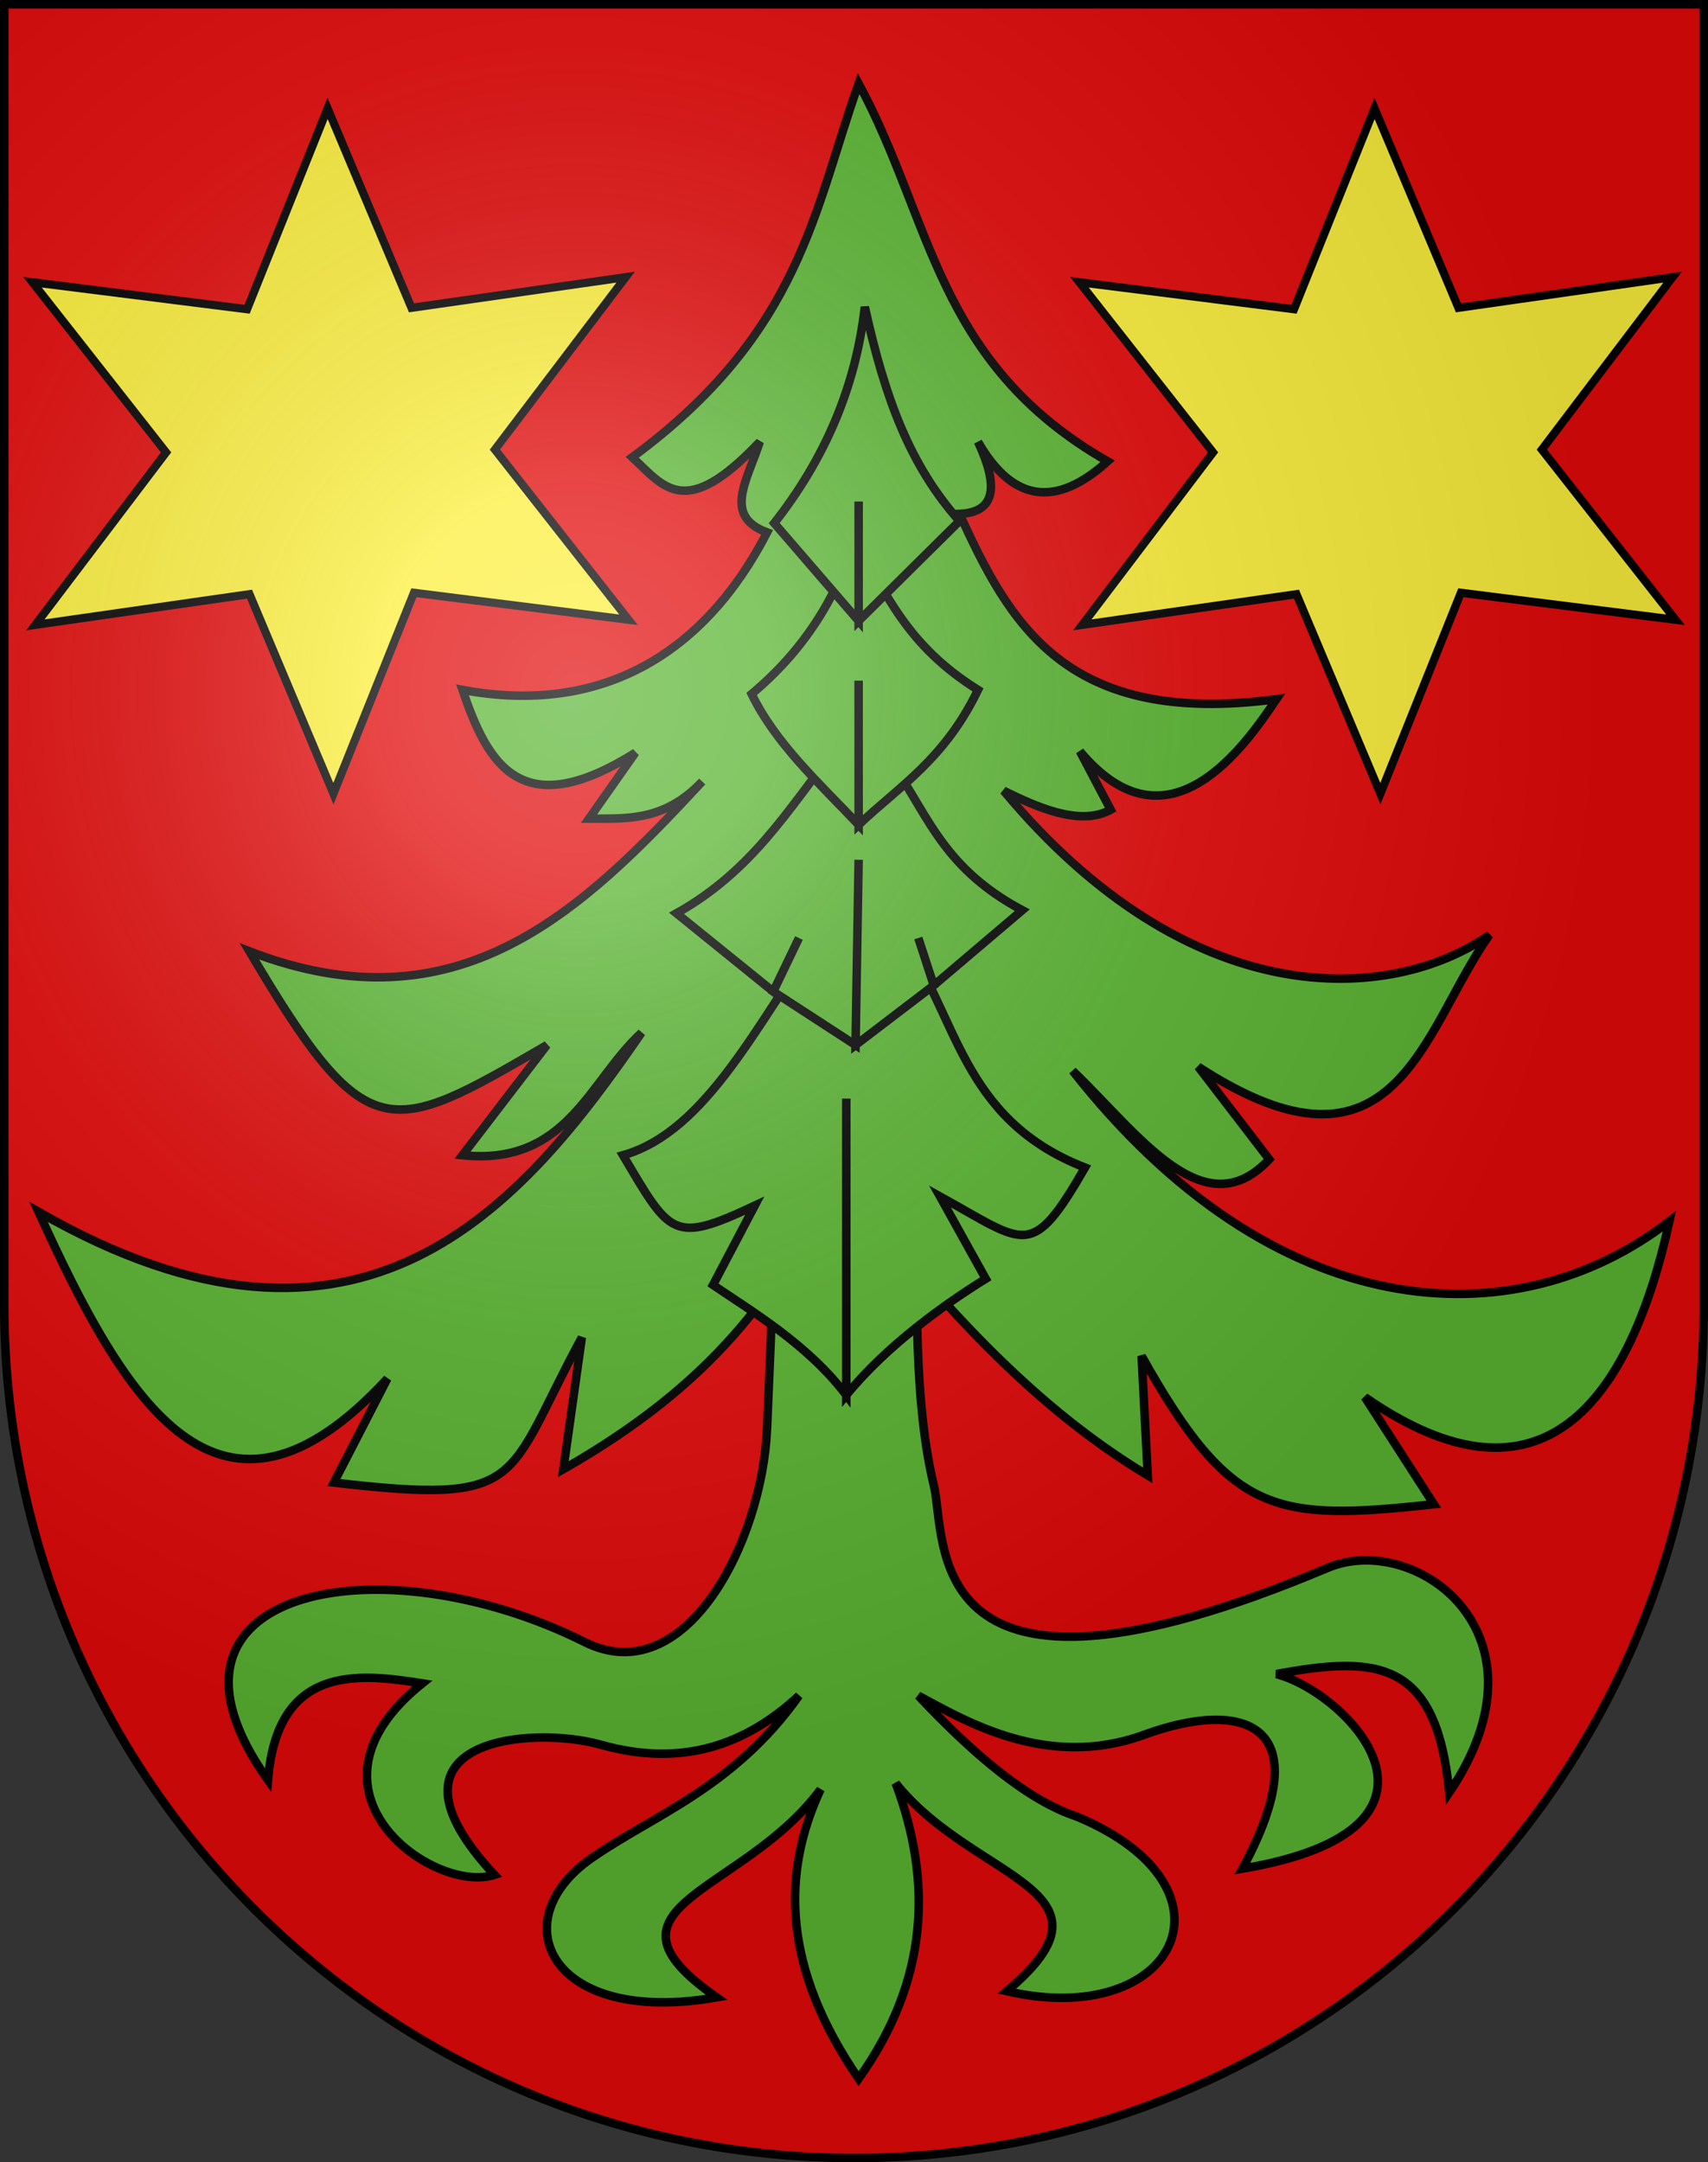<?xml version="1.0" encoding="UTF-8" standalone="no"?>
<svg
   xmlns:dc="http://purl.org/dc/elements/1.1/"
   xmlns:cc="http://web.resource.org/cc/"
   xmlns:rdf="http://www.w3.org/1999/02/22-rdf-syntax-ns#"
   xmlns:svg="http://www.w3.org/2000/svg"
   xmlns="http://www.w3.org/2000/svg"
   xmlns:xlink="http://www.w3.org/1999/xlink"
   xmlns:sodipodi="http://sodipodi.sourceforge.net/DTD/sodipodi-0.dtd"
   xmlns:inkscape="http://www.inkscape.org/namespaces/inkscape"
   height="763"
   width="603"
   version="1.0"
   id="svg20"
   sodipodi:version="0.32"
   inkscape:version="0.44.1"
   sodipodi:docname="Eggiwil-coat of arms.svg"
   sodipodi:docbase="F:\Mis Documentos\Mis imágenes\Encyclopédie\Escudos de Suiza\Escudos ya hechos">
  <rect width="100%" height="100%" fill="#333333" stroke="none"/>
  <defs
     id="defs29">
    <linearGradient
       id="linearGradient2893">
      <stop
         style="stop-color:#ffffff;stop-opacity:0.314;"
         offset="0"
         id="stop2895" />
      <stop
         id="stop2897"
         offset="0.19"
         style="stop-color:#ffffff;stop-opacity:0.251;" />
      <stop
         style="stop-color:#6b6b6b;stop-opacity:0.125;"
         offset="0.6"
         id="stop2901" />
      <stop
         style="stop-color:#000000;stop-opacity:0.125;"
         offset="1"
         id="stop2899" />
    </linearGradient>
    <linearGradient
       id="linearGradient2955">
      <stop
         style="stop-color:white;stop-opacity:0;"
         offset="0"
         id="stop2965" />
      <stop
         style="stop-color:black;stop-opacity:0.646;"
         offset="1"
         id="stop2959" />
    </linearGradient>
    <radialGradient
       inkscape:collect="always"
       xlink:href="#linearGradient2893"
       id="radialGradient3236"
       gradientUnits="userSpaceOnUse"
       gradientTransform="matrix(1.215,1.531577e-24,1.464684e-23,1.267,-839.192,-490.489)"
       cx="858.042"
       cy="579.933"
       fx="858.042"
       fy="579.933"
       r="300" />
  </defs>
  <sodipodi:namedview
     inkscape:window-height="682"
     inkscape:window-width="1024"
     inkscape:pageshadow="2"
     inkscape:pageopacity="0.0"
     guidetolerance="10.0"
     gridtolerance="10.0"
     objecttolerance="10.0"
     borderopacity="1.0"
     bordercolor="#666666"
     pagecolor="#ffffff"
     id="base"
     inkscape:zoom="0.48301887"
     inkscape:cx="344.67593"
     inkscape:cy="325.16024"
     inkscape:window-x="-4"
     inkscape:window-y="-4"
     inkscape:current-layer="layer2"
     showgrid="true" />
  <desc
     id="desc22">Coat of Arms of Canton of Freiburg (Fribourg)</desc>
  <g
     inkscape:groupmode="layer"
     id="layer1"
     inkscape:label="Fond écu"
     sodipodi:insensitive="true">
    <path
       id="path1899"
       d="M 1.5,1.5 L 1.5,460.368 C 1.5,626.678 135.815,761.5 301.5,761.5 C 467.185,761.5 601.5,626.678 601.5,460.368 L 601.5,1.5 L 1.5,1.5 z "
       style="fill:#e20909;fill-opacity:1" />
  </g>
  <g
     inkscape:groupmode="layer"
     id="layer2"
     inkscape:label="Meubles"
     sodipodi:insensitive="true">
    <g
       id="g6885"
       transform="translate(1.5,-12.374)">
      <path
         sodipodi:nodetypes="ccccccccccccccccccccccccccccccccccc"
         id="path18199"
         d="M 301.636,41.855 C 285.946,85.813 281.473,129.77 221.718,173.728 C 233.055,184.311 240.344,196.182 266.742,168.275 C 262.139,182.291 253.759,194.505 269.311,200.251 C 247.311,242.847 211.046,265.002 161.779,255.827 C 170.669,281.957 182.441,303.368 222.809,277.988 L 206.45,301.239 C 219.77,301.24 233.09,302.24 246.41,288.153 C 204.023,333.877 160.307,376.461 86.573,348.091 C 128.038,418.242 135.599,413.72 191.574,381.158 L 161.779,420.026 C 198.778,423.82 206.334,393.965 224.99,376.795 C 182.872,438.102 126.346,505.491 12.107,440.006 C 42.765,507.425 75.987,563.05 135.256,498.854 L 116.367,535.541 C 185.01,543.52 176.387,535.05 203.92,484.327 L 197.376,530.829 C 249.565,501.071 273.468,469.149 294.002,426.569 C 326.48,467.167 359.808,506.701 403.715,533.01 L 401.534,490.87 C 432.917,546.791 448.001,549.393 504.704,543.175 L 480.362,505.397 C 543.046,548.842 573.87,506.842 587.894,443.277 C 533.455,485.392 448.435,480.981 377.192,390.232 C 400.327,412.381 423.462,446.174 446.596,421.466 L 421.514,388.791 C 491.668,434.499 500.569,375.717 524.333,342.289 C 489.255,366.608 418.686,370.435 352.851,291.424 C 363.899,296.835 379.573,304.191 390.621,298.108 L 379.748,277.482 C 410.863,314.789 437.966,275.693 449.127,259.099 C 374.49,269.04 354.924,232.171 337.233,193.708 C 350.503,193.151 350.828,183.347 343.777,168.275 C 356.08,189.749 371.418,191.499 389.538,175.168 C 328.768,140.413 327.806,90.192 301.636,41.855 z "
         style="fill:#5ab532;fill-opacity:1;fill-rule:evenodd;stroke:black;stroke-width:3;stroke-linecap:butt;stroke-linejoin:miter;stroke-miterlimit:4;stroke-dasharray:none;stroke-opacity:1" />
      <path
         sodipodi:nodetypes="csscccscscccccccscccsscc"
         id="path22634"
         d="M 271.842,450.615 C 271.842,450.615 271.37,469.856 269.311,516.447 C 267.515,557.102 240.208,609.471 204.905,591.812 C 132.857,555.773 44.683,572.72 93.116,640.542 C 96.407,599.414 125.273,602.892 147.602,606.385 C 99.943,644.551 151.75,680.904 173.035,673.958 C 128.241,625.81 186.237,621.139 210.609,628.037 C 239.216,636.133 261.772,628.183 280.566,610.748 C 257.426,643.432 228.565,653.129 206.978,668.335 C 175.644,690.406 192.87,727.448 251.512,717.189 C 204.804,684.696 260.703,680.962 288.2,643.814 C 274.193,673.879 274.999,707.118 301.636,745.893 C 326.384,711.139 327.73,676.386 314.723,641.633 C 342.305,676.271 397.267,678.691 353.941,715.008 C 413.491,728.784 438.91,678.506 378.658,653.393 C 361.655,647.771 342.809,632.126 322.706,610.748 C 339.05,619.465 368.094,637.062 402.393,624.545 C 437.175,611.851 465.049,619.905 437.131,671.777 C 521.206,657.547 473.867,609.433 449.127,603.114 C 485.065,596.415 505.649,598.303 510.156,644.904 C 548.281,588.502 497.965,552.704 467.229,565.637 C 322.046,626.728 332.866,555.617 328.159,536.426 C 319.882,502.675 322.706,450.615 322.706,450.615 L 271.842,450.615 z "
         style="fill:#5ab532;fill-opacity:1;fill-rule:evenodd;stroke:black;stroke-width:3;stroke-linecap:butt;stroke-linejoin:miter;stroke-miterlimit:4;stroke-dasharray:none;stroke-opacity:1" />
      <path
         sodipodi:nodetypes="cccccccccccc"
         id="path21747"
         d="M 218.446,420.026 C 235.208,448.349 236.043,451.386 264.949,437.825 L 250.224,465.804 C 263.908,475.116 283.591,486.684 297.274,504.673 L 297.274,400.047 L 297.274,504.673 C 311.684,487.037 332.095,472.55 346.505,463.623 L 330.34,434.553 C 360.755,451.309 362.511,457.352 381.555,424.388 C 337.109,407.047 336.791,370.215 316.163,342.289 L 288.2,342.289 C 266.402,372.077 248.27,411.64 218.446,420.026 z "
         style="fill:#5ab532;fill-opacity:1;fill-rule:evenodd;stroke:black;stroke-width:3;stroke-linecap:butt;stroke-linejoin:miter;stroke-miterlimit:4;stroke-dasharray:none;stroke-opacity:1" />
      <path
         sodipodi:nodetypes="cccccccccccccc"
         id="path20860"
         d="M 292.562,277.988 C 276.662,298.132 263.873,319.831 237.335,334.655 L 271.492,362.269 L 280.566,343.379 L 271.492,362.269 L 300.546,381.158 L 301.636,315.766 L 300.546,381.158 L 328.159,360.087 L 322.706,343.379 L 328.159,360.087 L 359.394,333.565 C 329.632,317.699 325.56,297.553 311.451,279.079 C 319.261,279.079 303.816,277.988 292.562,277.988 z "
         style="fill:#5ab532;fill-opacity:1;fill-rule:evenodd;stroke:black;stroke-width:3;stroke-linecap:butt;stroke-linejoin:miter;stroke-miterlimit:4;stroke-dasharray:none;stroke-opacity:1" />
      <path
         sodipodi:nodetypes="ccccccc"
         id="path19973"
         d="M 300.196,202.782 C 293.682,223.743 282.001,242.121 263.858,257.268 C 272.312,274.722 287.675,288.721 301.636,303.42 L 301.636,252.556 L 301.636,303.42 C 316.208,289.657 331.896,280.358 343.777,255.827 C 318.664,240.135 311.685,222.286 300.196,202.782 z "
         style="fill:#5ab532;fill-opacity:1;fill-rule:evenodd;stroke:black;stroke-width:3;stroke-linecap:butt;stroke-linejoin:miter;stroke-miterlimit:4;stroke-dasharray:none;stroke-opacity:1" />
      <path
         sodipodi:nodetypes="ccccccc"
         id="path19086"
         d="M 303.817,120.682 C 300.591,149.088 289.607,174.39 271.842,196.979 L 301.636,231.486 L 301.636,189.345 L 301.636,231.486 L 337.233,196.239 C 319.951,176.797 311.091,153.597 303.817,120.682 z "
         style="fill:#5ab532;fill-opacity:1;fill-rule:evenodd;stroke:black;stroke-width:3;stroke-linecap:butt;stroke-linejoin:miter;stroke-miterlimit:4;stroke-dasharray:none;stroke-opacity:1" />
    </g>
    <path
       sodipodi:type="star"
       style="opacity:1;fill:#fcef3c;fill-opacity:1;fill-rule:evenodd;stroke:black;stroke-width:3;stroke-miterlimit:4;stroke-dasharray:none;stroke-opacity:1"
       id="path25301"
       sodipodi:sides="6"
       sodipodi:cx="45.546875"
       sodipodi:cy="88.078125"
       sodipodi:r1="126.08526"
       sodipodi:r2="60.529209"
       sodipodi:arg1="0.51507282"
       sodipodi:arg2="1.0386716"
       inkscape:flatsided="false"
       inkscape:rounded="0"
       inkscape:randomized="0"
       d="M 155.273,150.188 L 76.257,140.238 L 46.622,214.159 L 15.73,140.754 L -63.105,152.049 L -14.98,88.594 L -64.18,25.969 L 14.836,35.918 L 44.472,-38.003 L 75.363,35.402 L 154.198,24.107 L 106.074,87.562 L 155.273,150.188 z "
       transform="matrix(0.959,0,0,0.959,73,74.68)" />
    <path
       transform="matrix(0.959,0,0,0.959,442.624,74.68)"
       d="M 155.273,150.188 L 76.257,140.238 L 46.622,214.159 L 15.73,140.754 L -63.105,152.049 L -14.98,88.594 L -64.18,25.969 L 14.836,35.918 L 44.472,-38.003 L 75.363,35.402 L 154.198,24.107 L 106.074,87.562 L 155.273,150.188 z "
       inkscape:randomized="0"
       inkscape:rounded="0"
       inkscape:flatsided="false"
       sodipodi:arg2="1.0386716"
       sodipodi:arg1="0.51507282"
       sodipodi:r2="60.529209"
       sodipodi:r1="126.08526"
       sodipodi:cy="88.078125"
       sodipodi:cx="45.546875"
       sodipodi:sides="6"
       id="path6893"
       style="opacity:1;fill:#fcef3c;fill-opacity:1;fill-rule:evenodd;stroke:black;stroke-width:3;stroke-miterlimit:4;stroke-dasharray:none;stroke-opacity:1"
       sodipodi:type="star" />
  </g>
  <g
     inkscape:groupmode="layer"
     id="layer3"
     inkscape:label="Reflet final"
     style="display:inline"
     sodipodi:insensitive="true">
    <path
       style="fill:url(#radialGradient3236);fill-opacity:1"
       d="M 1.5,1.5 L 1.5,460.368 C 1.5,626.679 135.815,761.5 301.5,761.5 C 467.185,761.5 601.5,626.679 601.5,460.368 L 601.5,1.5 L 1.5,1.5 z "
       id="path2346" />
  </g>
  <g
     inkscape:groupmode="layer"
     id="layer4"
     inkscape:label="Contour final"
     style="display:inline"
     sodipodi:insensitive="true">
    <path
       style="fill:none;fill-opacity:1;stroke:#000000;stroke-width:3;stroke-miterlimit:4;stroke-dasharray:none;stroke-opacity:1"
       d="M 1.5,1.5 L 1.5,460.368 C 1.5,626.679 135.815,761.5 301.5,761.5 C 467.185,761.5 601.5,626.679 601.5,460.368 L 601.5,1.5 L 1.5,1.5 z "
       id="path3239" />
  </g>
</svg>
